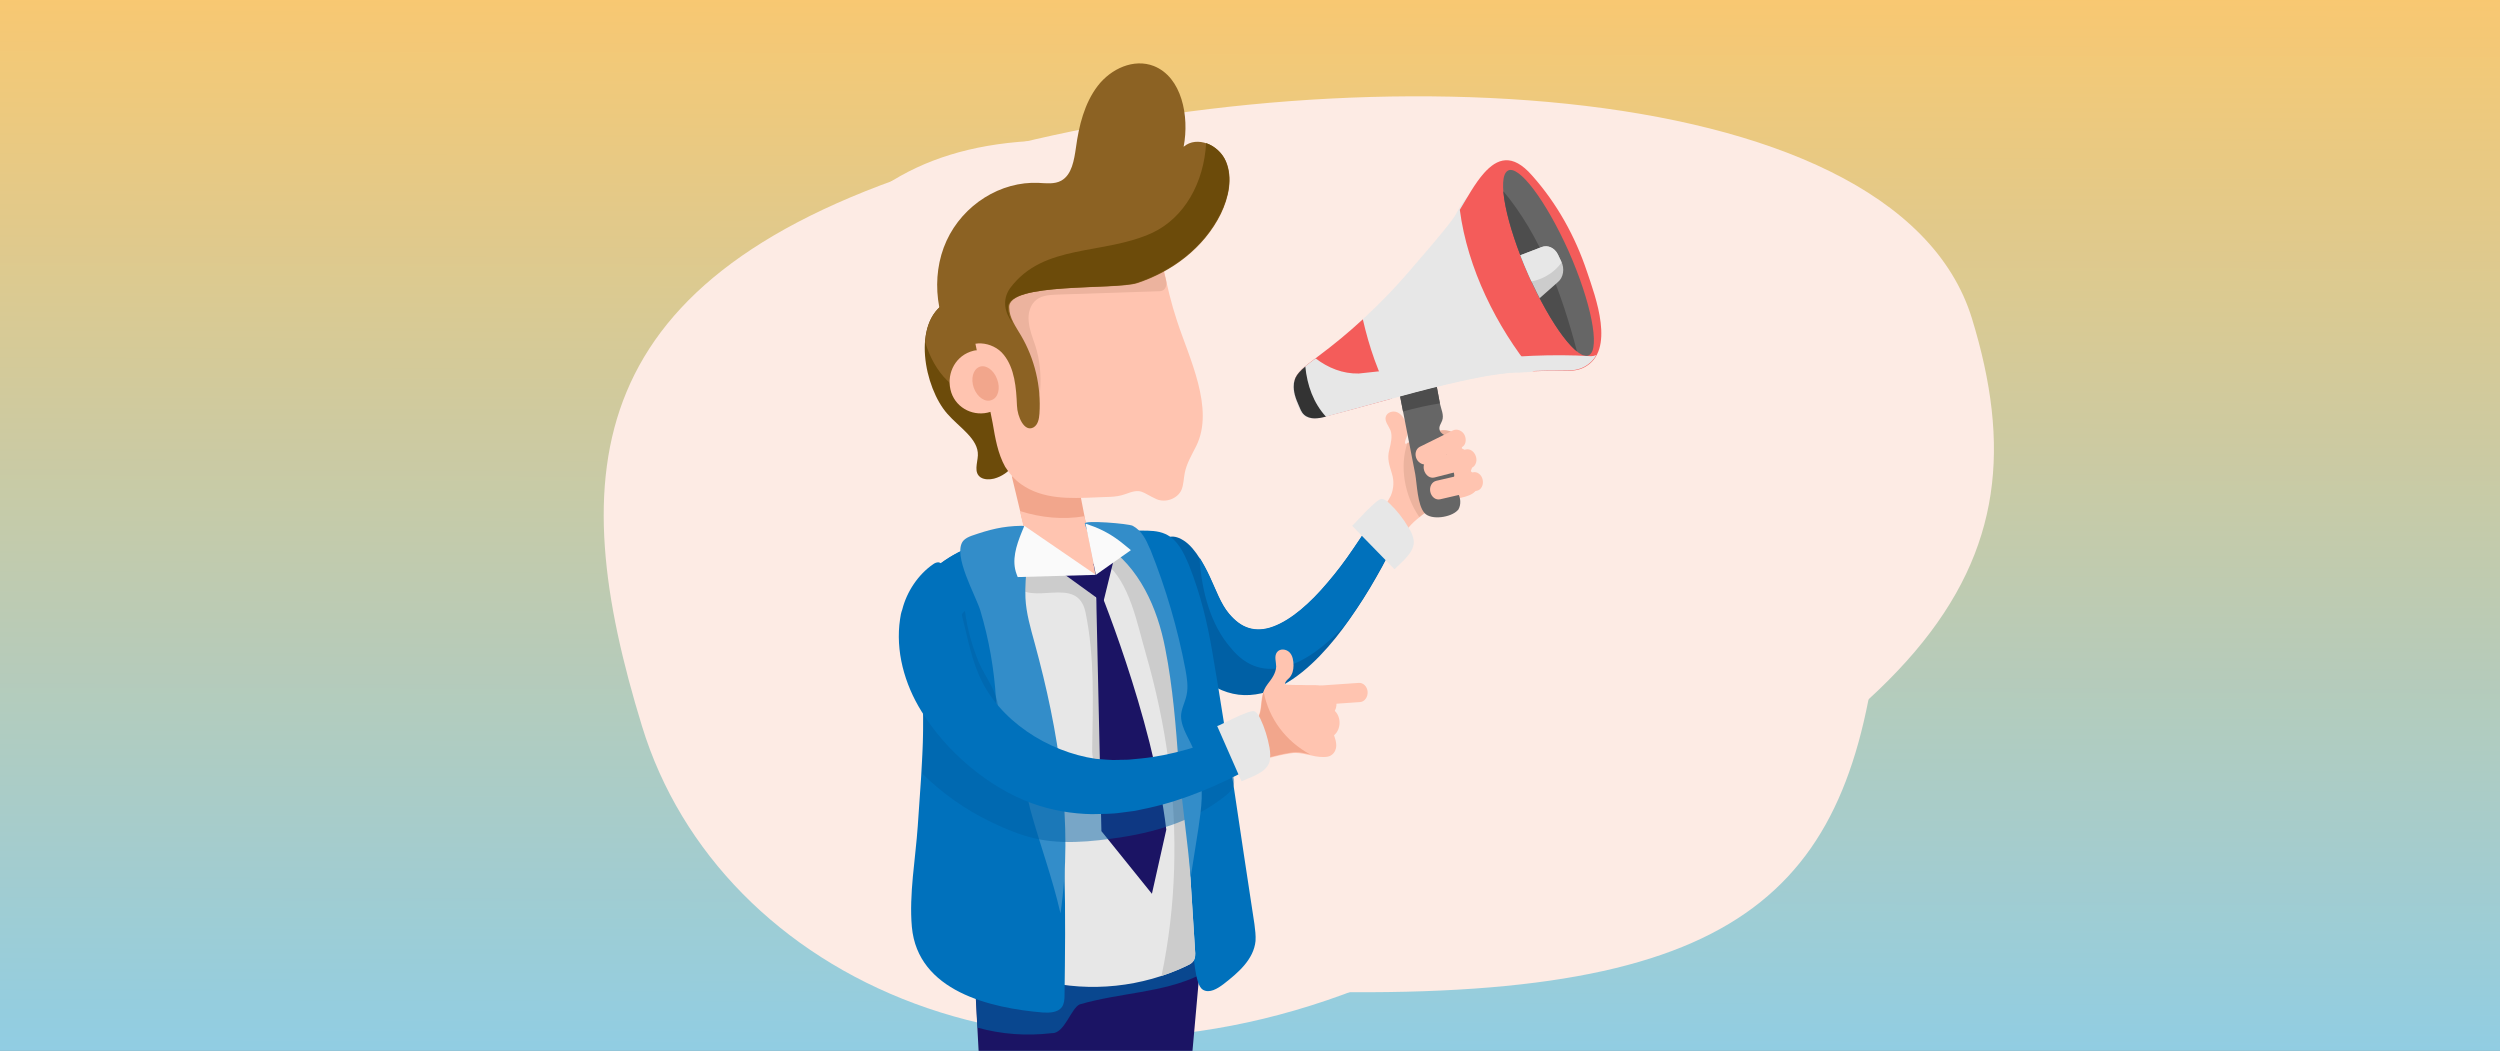 <?xml version="1.0" encoding="utf-8"?>
<!-- Generator: Adobe Illustrator 23.0.2, SVG Export Plug-In . SVG Version: 6.00 Build 0)  -->
<svg version="1.1" id="Layer_1" xmlns="http://www.w3.org/2000/svg" xmlns:xlink="http://www.w3.org/1999/xlink" x="0px" y="0px"
	 viewBox="0 0 678 285" style="enable-background:new 0 0 678 285;" xml:space="preserve">
<rect x="0" y="0" width="678" height="285" fill="#808080" stroke="none"/>
<style type="text/css">
	.st0{fill:url(#SVGID_1_);}
	.st1{fill:#FDEBE4;}
	.st2{fill:#FFC4B0;}
	.st3{fill:#ECB39E;}
	.st4{fill:#666666;}
	.st5{fill:#4D4D4D;}
	.st6{fill:#1B1464;}
	.st7{opacity:0.67;fill:#0060A5;}
	.st8{fill:#0060A5;}
	.st9{fill:#0071BC;}
	.st10{fill:#E7E7E7;}
	.st11{fill:#6C4B0A;}
	.st12{fill:#8C6223;}
	.st13{fill:#CCCCCC;}
	.st14{fill:#F2A68C;}
	.st15{fill:#338DC9;}
	.st16{opacity:0.48;fill:#0060A5;}
	.st17{fill:#FAFAFA;}
	.st18{fill:#F45C5A;}
	.st19{clip-path:url(#SVGID_3_);fill:#666666;}
	.st20{clip-path:url(#SVGID_3_);fill:#4D4D4D;}
	.st21{clip-path:url(#SVGID_3_);fill:#CCCCCC;}
	.st22{clip-path:url(#SVGID_3_);fill:#E7E7E7;}
	.st23{fill:#333333;}
</style>
<linearGradient id="SVGID_1_" gradientUnits="userSpaceOnUse" x1="339.389" y1="-14.206" x2="338.532" y2="331.222">
	<stop  offset="0" style="stop-color:#FDC86C"/>
	<stop  offset="1" style="stop-color:#80CEF5"/>
</linearGradient>
<rect class="st0" width="678" height="285"/>
<g>
	<path class="st1" d="M534.8,86.4c21.1,68.8-9.9,112.6-157.1,177.9c-95.1,42.1-182.6,1.4-203.6-67.4
		c-21.1-68.8-17.4-122.1,82.2-152.6C355.9,13.9,513.7,17.6,534.8,86.4z"/>
	<path class="st1" d="M506.7,189.9c-12.5,63.6-52.7,85.9-186.3,77.5c-86.3-5.5-133.5-74-121-137.6c12.5-63.6,36.6-104.7,121.5-88
		C405.8,58.3,519.2,126.3,506.7,189.9z"/>
</g>
<title>eople-with-digital-content-creation-concept_3226111</title>
<g>
	<g>
		<path class="st2" d="M375.3,138.2c-0.2-0.5,1.7-3.2,1.9-3.8c0.8-1.9,0.9-4,0.3-5.9c-0.7-2.4-1.4-4.1-0.7-6.6
			c0.4-1.7,0.9-3.6,0.3-5.2c-0.5-1.2-1.6-2.4-1.3-3.6c0.3-1.3,2-1.8,3.1-1.3c1.2,0.5,1.9,1.7,2.4,2.9c0.4,1.1,0.6,2.3,0.3,3.5
			c-0.2,0.7-0.7,1.4-0.5,2.1c0.1,0.4,4.5-1.6,5.2-1.9c2.2-0.8,4.2-2.2,6.7-1.4c2,0.6,3.6,2.7,3.4,4.8c2.3,0.9,3.5,3.9,2.4,6.1
			c0.7,0.7,1.3,1.4,1.6,2.3c0.3,0.9,0.4,1.9-0.1,2.7c-0.4,0.7-1.1,1.1-1.8,1.4c-2.8,1.2-6.1,0.9-8.6,2.5c-1.8,1.1-3.9,2.6-5.6,4
			c-2.1,1.7-3.6,3.9-5.2,6C379.1,146.6,375.3,138.3,375.3,138.2z"/>
		<path class="st2" d="M394.3,117.5c1.4,0.9,2.3,2.5,2.1,4.1c2.3,0.9,3.5,3.9,2.4,6.1c0.7,0.7,1.3,1.4,1.6,2.3
			c0.3,0.9,0.4,1.9-0.1,2.7c-0.4,0.7-1.1,1.1-1.8,1.4c-2.8,1.2-6.1,0.9-8.6,2.5c-0.9,0.5-1.8,1.2-2.7,1.8
			C386.4,130.4,385.8,123.6,394.3,117.5z"/>
		<path class="st3" d="M381.7,120.1c1.2-0.3,4.1-1.6,4.7-1.8c2.2-0.8,4.2-2.2,6.7-1.4c0.5,0.1,0.9,0.4,1.3,0.6
			c-8.4,6.1-7.8,12.9-7.2,21c-0.8,0.6-1.6,1.1-2.3,1.7C380.9,134.4,379.5,126.5,381.7,120.1z"/>
		<path class="st4" d="M395.5,138.2c-0.1,0.1-0.1,0.2-0.2,0.2c-1.7,1.9-7.2,2.8-9,0.7c-1.9-2.2-2-7.8-2.5-10.6
			c-1.5-7.5-2.9-15.1-4.4-22.6c-0.1-0.7-0.3-1.3-0.4-2l10.1-2c0.5,2.5,0.9,5,1.4,7.5c0.3,1.5,1.2,3.2,0.6,4.7
			c-0.3,0.8-0.9,1.5-0.7,2.4c0.2,1.2,1.6,1.4,2.1,2.2c0.6,0.9,0.7,2.6,0.2,3.6c-0.3,0.7-0.7,1.5-0.5,2.3c0.5,1.8,2.1,2.1,2.2,4.3
			c0,0.9-0.7,1.8-0.5,2.7c0.2,0.8,0.8,1.3,1.3,1.9C396.2,134.8,396.3,136.9,395.5,138.2z"/>
		<path class="st5" d="M379.4,105.9c-0.1-0.7-0.3-1.3-0.4-2l10.1-2c0.5,2.5,0.9,5,1.4,7.5c-3.4,0.5-6.7,1.3-10,2.2
			C380.1,109.7,379.8,107.8,379.4,105.9z"/>
		<path class="st2" d="M387.7,124.4l9.8-2.5c1.2-0.3,2.4,0.6,2.8,2c0.4,1.4-0.3,2.8-1.5,3.1l-9.8,2.5c-1.2,0.3-2.4-0.6-2.8-2
			C385.8,126.1,386.5,124.7,387.7,124.4z"/>
		<path class="st2" d="M389.5,130.4l9.9-2.3c1.2-0.3,2.4,0.6,2.7,2c0.3,1.4-0.4,2.8-1.6,3l-9.9,2.3c-1.2,0.3-2.4-0.6-2.7-2
			C387.6,132,388.3,130.7,389.5,130.4z"/>
		<path class="st2" d="M385,121.2l9.1-4.5c1.1-0.5,2.5,0.1,3.1,1.3c0.6,1.3,0.3,2.8-0.8,3.3l-9.1,4.5c-1.1,0.5-2.5-0.1-3.1-1.3
			S383.9,121.8,385,121.2z"/>
	</g>
	<polygon class="st6" points="326.1,254.8 323.4,285 265.4,285 264,258.8 	"/>
	<path class="st7" d="M285.2,280.2c-6.9,0.8-13.6,0.3-20.1-1.5l-1.1-19.9l62.1-4l-0.9,9.7c-10,4.8-21.5,4.7-32.4,7.9
		C290.4,273.5,288.7,280.4,285.2,280.2z"/>
	<path class="st8" d="M373.3,138.9c-0.9,1.6-2,3.4-3,5.1c-1.1,1.7-2.2,3.3-3.3,4.9c-2.2,3.2-4.5,6.3-6.9,9.1
		c-4.7,5.6-9.9,10.2-14.8,12c-2.4,0.9-4.7,1-6.6,0.4c-2-0.6-3.8-2-5.4-3.9c-2.3-2.7-3.6-6.6-5.2-10c-2.2-4.5-4.7-9.1-8.4-10.6
		c-1.2-0.5-2.6-0.6-3.8,0.3c-1.4,1-2.2,3.1-2.9,5.1c-3,8.7,0.1,14.8,3.8,20.8c1.1,1.9,2.2,3.9,3.6,5.7c1.2,1.9,2.8,3.4,4.3,5
		c3.2,3,7.1,5.1,11.2,5.6c4.1,0.5,8.3-0.6,12-2.6c3.7-2,7-4.8,10-7.9c3-3.1,5.7-6.5,8.2-10.1c2.5-3.6,4.9-7.3,7.1-11.2
		c1.1-1.9,2.2-3.9,3.2-5.9c1-2,2-4,3-6.2L373.3,138.9z"/>
	<path class="st9" d="M333.7,175.6c-5.2-6-7.8-14.8-8.4-24.4c1,1.6,2,3.4,2.8,5.2c1.6,3.4,3,7.4,5.2,10c1.7,2,3.4,3.3,5.4,3.9
		c2,0.6,4.2,0.5,6.6-0.4c4.9-1.8,10.1-6.4,14.8-12c2.4-2.8,4.7-5.8,6.9-9.1c1.1-1.6,2.2-3.3,3.3-4.9c1-1.7,2.1-3.5,3-5.1l6,5.7
		c-1,2.2-2,4.2-3,6.2c-1,2-2.1,3.9-3.2,5.9c-2.2,3.9-4.5,7.6-7.1,11.2c-0.5,0.7-1,1.4-1.5,2C354.6,180.4,342.5,186.6,333.7,175.6z"
		/>
	<path class="st10" d="M378.2,154.4c1.9-2,5.5-4.6,5.2-7.7c-0.1-1.3-0.7-2.5-1.4-3.6c-1.4-2.4-3.1-4.6-5.1-6.5
		c-0.6-0.6-1.3-1.2-2.2-1.3c-1.4-0.1-7.9,7.4-8,7.3C366.7,142.6,378.2,154.4,378.2,154.4z"/>
	<path class="st11" d="M256.9,112.2c3.2,3.7,8.5,6.8,8.3,11.3c-0.1,2.1-1.2,4.7,0.8,6c1,0.6,2.4,0.6,3.6,0.3c4.4-1.2,7-5.2,7.2-9.1
		c0.3-3.9-1.3-7.8-3.1-11.5c-1.8-3.7-3.8-7.3-4.5-11.2c-1.1-6.2,1.7-24.1-12.5-16C247.1,87.4,250.7,105.2,256.9,112.2z"/>
	<path class="st12" d="M250.9,92.8c0.3-4.6,2-8.7,5.8-10.9c14.2-8.1,11.4,9.8,12.5,16c0.4,2.3,1.3,4.6,2.3,6.8
		c-1.3,1.1-2.6,2.1-4.1,2.7C258.9,107.6,253.4,100.9,250.9,92.8z"/>
	<path class="st9" d="M300.3,200.5c4.2,14.4,9.8,27.2,16.5,40.5c2.4,4.7,4.7,9.5,6.2,14.6c0.9,2.7,0.9,11.4,3.2,12.8
		c1.8,1.1,4-0.3,5.6-1.5c4-3.1,8.2-6.7,8.7-11.7c0.1-1.5-0.1-3-0.3-4.6c-3.8-24.5-7.2-49.2-11.4-73.7c-1.4-8.2-3.2-15.7-6.3-23.5
		c-1.4-3.4-3.1-7.1-6.5-8.6c-2-0.9-4.3-0.9-6.5-0.9c-3.1,0-6.1,0.1-9.2,0.1c-2.8,0-5.7,0.1-8.4,1.1c-10.5,3.9-2.4,18.5-0.2,26.1
		C294.6,180.9,297.5,190.7,300.3,200.5z"/>
	<path class="st10" d="M281.9,142.8c0,0,4.8,0.5,4.8,0.5c6.4,0.7,13.4,3.4,18.4,7.6c5,4.2,7.6,12.3,9.5,18.5
		c4.8,14.8,5.8,30.4,6.8,45.8c0.9,14.2,1.8,28.4,2.7,42.6c0.1,1,0.1,2.1-0.5,2.9c-0.4,0.6-1.1,0.9-1.7,1.2
		c-12.1,5.8-26.2,7.3-39.2,4.1c-2.2-0.5-4.4-1.2-6-2.7c-2.6-2.2-3.5-5.8-3.4-9.2c0.1-3.4,1-6.7,1.7-10c1.7-8.9-0.5-16.5-1.4-25.2
		c-0.8-8.2-1.7-16.5-2.8-24.8c-1.4-10.6-2.8-21.2-4.2-31.8C265.1,151.3,273.4,145,281.9,142.8z"/>
	<path class="st13" d="M299.4,146.5c1.3,0.7,2.9,1.9,4.9,3.8c5.6,5.4,8,11.8,10.3,19.1c4.8,14.8,5.8,30.4,6.8,45.8
		c0.9,14.2,1.8,28.4,2.7,42.6c0.1,1,0.1,2.1-0.5,2.9c-0.4,0.6-1.1,0.9-1.7,1.2c-2.2,1.1-4.6,2-6.9,2.8c4-19.1,4.5-38.9,1.9-58.2
		c-1.3-9.9-3.4-19.7-6.2-29.4c-2.2-7.5-4.3-19.3-10.9-24.4c-0.5-0.4-1.1-0.7-1.7-0.5c-0.7,0.2-0.9,1.1-1,1.9
		c-1,7.6,1.6,15.9,2.4,23.7c0.8,8.8,1.3,17.6,1.3,26.4c0,1.3-0.2,2.8-1.4,3.3c-1,0.4-2.2-0.3-2.7-1.2c-0.5-1-0.5-2.1-0.5-3.2
		c0.2-12.4,0.7-24.9-1.8-37c-2.2-10.6-15-1.1-19.4-7.9c-1.5-2.3-0.3-5.6,2-7.2c2.2-1.6,5.1-2,7.9-2.3
		C292.8,147.8,295,144.3,299.4,146.5z"/>
	<path class="st9" d="M284.1,191.3c0.8,4.1,1.5,8.2,2.1,12.3c3,21.8,2.8,44.4,2.5,66.4c0,1.1-0.1,2.2-0.7,3.1
		c-1.1,1.5-3.3,1.6-5.1,1.5c-14.4-1.2-34-5.8-35.6-23.2c-0.8-8.8,1-18.6,1.6-27.4c1.1-16.7,3.1-35.3-1-51.7c-0.2-1-0.9-2.2-0.9-3.2
		c-0.6-15.9,15.8-21.5,28.9-25.1c1.1-0.3,2.8-0.2,2.8,0.9c0,0.5-0.5,1-1,1.2c-1.6,0.9-3.5,1.1-4.9,2.2c-3.3,2.5,5.1,17.9,6.3,22
		C281.1,177.2,282.8,184.2,284.1,191.3z"/>
	<path class="st9" d="M249.9,184c-0.4-4-1-7.9-2-11.7c-0.2-1-0.9-2.2-0.9-3.2c-0.6-15.9,15.8-21.5,28.9-25.1
		c1.1-0.3,2.8-0.2,2.8,0.9c0,0.5-0.5,1-1,1.2c-1.6,0.9-3.5,1.1-4.9,2.2c-3.3,2.5,5.1,17.9,6.3,22c2,6.9,3.7,13.9,5.1,21
		c0.8,4.1,1.5,8.2,2.1,12.3c0.4,2.8,0.7,5.6,1,8.4C272.6,206.6,260.1,196.2,249.9,184z"/>
	<polygon class="st14" points="297.2,155.9 279.6,150.8 274.4,129.2 291.4,126 	"/>
	<path class="st2" d="M263.1,95.4c0.6-0.2,1.2-0.4,1.8-0.4c-1.5-7.1-2.7-14.2-2.2-20.4c0.7-8.2,8-8.1,14.7-9.3
		c2.7-0.5,35.5-6.9,35.5-6.8c1.8,9.5,3.2,19.2,6.3,28.5c3.2,9.9,10.3,23.8,5.2,34c-1.2,2.4-2.6,4.7-3.1,7.3
		c-0.3,1.5-0.3,3.2-0.9,4.6c-1.1,2.4-4.3,3.5-6.7,2.5c-4.2-1.9-4-3.1-8.5-1.4c-2.7,1-5.3,0.7-8.1,0.9c-6.9,0.3-14.3,0.6-20.2-3.6
		c-1.7-1.2-3.1-2.8-4.3-4.7c-2-3.6-2.7-7.8-3.4-11.9c-0.2-1-0.4-2-0.6-3c-4.3,1.4-9.1-0.8-10.6-5.2C256.5,101.9,258.7,97,263.1,95.4
		z"/>
	<path class="st3" d="M263.4,87.8c-3.1-2-1.9-10.9-1.7-14.1c0.5-8.2,7.9-8.2,14.6-9.6c2.6-0.5,35.4-7.4,35.4-7.4
		c1.9,5.9,2.5,12.3,4.3,18.4c0.4,1.2,0.6,2.7-0.4,3.5c-0.5,0.4-1.1,0.4-1.8,0.4c-9.1,0.3-18.2,0.6-27.3,0.9
		c-1.9,0.1-3.8,0.2-5.3,1.3c-1.8,1.3-2.5,3.8-2.2,6.1c0.2,2.2,1.1,4.4,1.8,6.5c1.2,3.8,1.6,7.9,1.3,11.9c-0.1,1-0.3,2.1-1.2,2.6
		c-1.6,0.7-2.9-1.4-3.2-3.1c-0.6-3.2-1-6.5-2.2-9.5c-1.2-3-3.5-5.8-6.6-6.7c-1.6-0.5-3.4-0.4-5-1C263.7,88,263.6,87.9,263.4,87.8z"
		/>
	<path class="st12" d="M308.4,76.8c9.4-3.1,18.1-9.5,22.7-18.8c2.1-4.4,3.3-9.7,1.4-14.2c-1.9-4.5-7.9-7.1-11.5-4
		c1.6-8.3-0.5-18.9-8.1-21.9c-5.4-2.1-11.6,0.7-15.2,5.4c-3.6,4.7-5.1,10.8-5.9,16.7c-0.5,3.4-1.1,7.4-4,9c-1.8,1-4.1,0.7-6.1,0.6
		c-10.3-0.5-20.5,5.9-25,15.7c-4.5,9.8-2.9,22.4,3.8,30.7c2.2-4.2,8.8-3.5,11.7,0.2c3,3.7,3.4,9,3.6,13.8c0.1,3,2,7.3,4.5,5.9
		c1.2-0.7,1.5-2.3,1.6-3.7c0.5-7.4-1.3-14.9-5-21.2c-1.4-2.4-3.2-4.8-3.2-7.6C273.3,76.5,302.3,78.7,308.4,76.8z"/>
	<path class="st14" d="M264.1,105.2c0.9,2.5,3.1,4,4.8,3.3c1.8-0.6,2.5-3.2,1.5-5.7c-0.9-2.5-3.1-4-4.8-3.3
		C263.9,100.2,263.2,102.7,264.1,105.2z"/>
	<polygon class="st6" points="302,152 299.2,163.4 286.9,154.5 	"/>
	<path class="st2" d="M358.4,185.9l10.1-0.7c1.2-0.1,2.3,1,2.4,2.4c0.1,1.4-0.8,2.7-2,2.8l-10.1,0.7c-1.2,0.1-2.3-1-2.4-2.4
		C356.2,187.3,357.1,186,358.4,185.9z"/>
	<path class="st6" d="M297.2,157.4c0,0,15.4,36.7,19.1,67.6l-3.9,17.4l-13.7-17L297.2,157.4z"/>
	<path class="st2" d="M294.1,140l3,15.8l-17.6-5l-2.9-12.2C282.3,140.4,288.3,141,294.1,140z"/>
	<path class="st15" d="M263.5,145.3c-0.8,0.3-1.7,0.7-2.3,1.4c-3,3.8,3.6,15.1,4.7,19c2.3,7.7,3.7,15.7,4.2,23.7
		c0.2,3.2,0.3,6.5,1.7,9.4c1.4,2.9,4.5,5.3,7.6,4.7c-1.4,5.2-1.4,10.8,0,16c2.6,9.5,6,18.5,8.2,28.2c3.6-24.5-0.5-49.5-7-73.3
		c-1.1-4-2.3-8.1-2.5-12.2c-0.3-6.4,1.3-12.1,0.1-18.5c-0.1-0.4-0.2-0.8-0.5-1c-0.2-0.1-0.5-0.1-0.8-0.1
		C271.9,142.7,268.4,143.6,263.5,145.3z"/>
	<path class="st16" d="M249.9,184c1.6,1.9,8.8,11.7,12.1,7.3c2-2.6-0.3-7.6-0.9-10.5c-0.9-4.2-1.4-7.7-0.8-12.1
		c0.2-1.1,0.4-2.4,1.4-3c0.6,4.8,1.9,9.4,3.7,13.8c1.6,3.7,4.3,7,5.1,11c0.2,1,0.2,2,0.5,2.9c0.9,2.7,4.8,5.4,7,7.1
		c3.5,2.6,11,4.9,10,10.2c-0.1,0.5-0.2,1.1,0,1.5c0.6,1.1,3.7,0.6,4.8,0.7c2.9,0.4,5.7,1.2,8.6,1.5c5.6,0.6,11.3,0.4,16.8-1
		c4.6-1.1,9-3,13.4-4.7c0.8-0.3,1.7-0.5,2.3,0.1c0.2,0.3,0.3,0.6,0.4,0.9c0.3,1.2,0.6,2.4,0.2,3.5c-0.3,1-1.1,1.7-1.9,2.4
		c-7.9,6.5-18,9.8-28.1,11.4c-8.4,1.3-17.5,2.3-25.7-0.1c-3.6-1-7-2.5-10.3-4.1c-6.8-3.3-13-7.7-18.4-13
		C250.4,201.3,250.7,192.5,249.9,184z"/>
	<path class="st15" d="M311.8,148.7c0.1,0.1,0.1,0.3,0.2,0.4c4.2,10.5,7.4,21.4,9.5,32.5c0.4,2.3,0.8,4.6,0.3,6.9
		c-0.4,2-1.5,3.8-1.5,5.8c0.1,3.5,2.6,6.5,3.7,9.8c1.4,4,2,8.2,1.9,12.4c-0.1,2.7-0.5,5.5-0.9,8.2c-0.7,4.4-1.4,8.8-2.1,13.3
		c-0.8-10.1-2.4-20-3.2-30.2c-0.8-10.7-1.6-21.4-3.7-32c-2.1-10.9-7-22-16.4-28.1c-2.8-1.8-4.6-2.4-5.4-5.7c-0.3-1,11.9,0,13,0.6
		C309.6,143.9,310.8,146.3,311.8,148.7z"/>
	<path class="st17" d="M297.2,155.9l-19.4-13.3l-0.7,1.7c-1.5,3.7-2.8,7.7-1.4,11.4l0.3,0.8L297.2,155.9z"/>
	<path class="st9" d="M244.1,167.9c-1.3,8.6,1.2,17.6,5.8,25c6.6,10.8,18.1,20.7,30.1,25c5.3,1.9,10.8,2.8,16.1,2.9
		c2.7-0.1,5.3,0,7.9-0.4c1.3-0.2,2.6-0.3,3.8-0.5l3.8-0.8c9.9-2.2,18.9-6.2,27.4-10.7l-4.5-9.5c-8.3,3.3-16.8,6-25.1,6.8l-3.1,0.3
		c-1,0.1-2.1,0-3.1,0.1c-2.1,0.1-4-0.2-6-0.3c-13-1.9-26.4-10.4-31.7-22.7c-2.6-6-3.5-12.5-5.3-18.7c-1-3.6-2.4-7-4-10.3
		c-0.4-0.7-0.9-1.5-1.7-1.6c-0.5,0-1,0.2-1.4,0.5c-4.1,2.8-7.2,7.5-8.4,12.3C244.4,166.1,244.2,167,244.1,167.9z"/>
	<path class="st17" d="M297.2,155.9l-2.8-13.9l1.1,0.4c3.3,1.1,6.3,2.8,9,5l2.2,1.8L297.2,155.9z"/>
	<path class="st2" d="M336.1,200.1c0-0.6,2.8-2.3,3.2-2.8c1.4-1.4,2.4-3.3,2.6-5.4c0.3-2.5,0.3-4.3,1.9-6.4c1.1-1.4,2.2-2.9,2.3-4.7
		c0-1.3-0.6-2.8,0.2-3.9c0.8-1.1,2.5-0.9,3.4,0c0.9,0.9,1.1,2.3,1.1,3.6c0,1.2-0.3,2.4-1.1,3.3c-0.5,0.5-1.2,1-1.2,1.7
		c0,0.4,4.8,0.2,5.5,0.3c2.4,0.1,4.7-0.4,6.7,1.3c1.6,1.4,2.3,3.8,1.3,5.7c1.8,1.7,1.7,5-0.2,6.6c0.3,0.9,0.6,1.8,0.6,2.8
		c0,0.9-0.4,1.9-1.2,2.5c-0.6,0.5-1.4,0.6-2.2,0.6c-3,0.1-5.9-1.5-8.9-1c-2.1,0.3-4.6,0.9-6.7,1.5c-2.6,0.8-4.8,2.2-7.1,3.6
		C336.4,209.3,336.1,200.1,336.1,200.1z"/>
	<path class="st14" d="M339.4,197.3c1.4-1.4,2.4-3.3,2.6-5.4c0.2-1.6,0.3-3,0.7-4.3c1.4,7.3,6,13.4,12.6,17
		c-1.7-0.4-3.4-0.8-5.1-0.5c-2.1,0.3-4.6,0.9-6.7,1.5c-2.6,0.8-4.8,2.2-7.1,3.6c0,0-0.3-9.2-0.3-9.2
		C336.1,199.5,338.9,197.8,339.4,197.3z"/>
	<path class="st10" d="M336.7,211.9c2.5-1.2,6.7-2.3,7.6-5.3c0.3-1.2,0.2-2.6,0-3.8c-0.5-2.7-1.3-5.4-2.5-7.9
		c-0.4-0.8-0.8-1.6-1.6-2c-1.3-0.6-10,4.2-10.1,4L336.7,211.9z"/>
	<path class="st11" d="M273.9,78.2c9.1-12.3,25.3-8.9,38.7-15.1c8.6-4.1,13.9-13.5,14.5-24.3c2.3,0.8,4.3,2.6,5.3,4.9
		c1.9,4.5,0.8,9.8-1.4,14.2c-4.6,9.3-13.3,15.7-22.7,18.8c-6,2-35-0.2-34.9,6.7c0,1.5,0.5,2.9,1.2,4.2
		C272.5,84.8,271.7,81.4,273.9,78.2z"/>
	<g>
		<g>
			<path class="st10" d="M351.2,102.8c1-2.6,4.2-4.5,6.2-6.1c9.2-6.9,17.7-14.8,25.1-23.5c3.9-4.6,7.9-9,11.5-13.8
				c1.3-1.6,3.4-7.4,6.1-6.8c1.1,0.3,2,1.2,2.7,2.1c5.7,7.2,9.2,15.9,12.6,24.4c2.2,5.4,4.4,11,4.5,16.9c0.1,6-7,4.6-11.1,5.1
				c-5.6,0.6-11.1,1.8-16.6,3.1c-10.9,2.6-21.7,5.8-32.6,8.7c-2,0.5-4.5,1-6.1-0.4c-0.8-0.7-1.1-1.7-1.5-2.6
				c-0.7-1.8-1.4-3.8-1.3-5.7C350.9,103.7,351,103.3,351.2,102.8z"/>
			<path class="st18" d="M402.5,46.9c3.5-3.9,7.6-5.5,13,0.7c6.7,7.5,11.7,16.5,14.9,26.1c2.3,6.8,7.8,21.4-0.7,25.9
				c-2,1.1-4.4,1-6.7,1c-2.5-0.1-4.9,0-7.3,0.1c-9.8-12.1-17.7-27.8-19.8-43.8C397.9,53.6,400,49.7,402.5,46.9z"/>
			<g>
				<defs>
					<path id="SVGID_2_" d="M425.4,68.1c6.1,13.8,8.6,26.4,5.6,28.2c-3,1.8-10.4-8-16.5-21.8c-6.1-13.8-8.6-26.4-5.6-28.2
						C411.8,44.5,419.2,54.3,425.4,68.1z"/>
				</defs>
				<clipPath id="SVGID_3_">
					<use xlink:href="#SVGID_2_"  style="overflow:visible;"/>
				</clipPath>
				<path class="st19" d="M425.4,68.1c6.1,13.8,8.6,26.4,5.6,28.2c-3,1.8-10.4-8-16.5-21.8c-6.1-13.8-8.6-26.4-5.6-28.2
					C411.8,44.5,419.2,54.3,425.4,68.1z"/>
				<path class="st20" d="M414.4,74.5c-4-9.1-6.5-17.6-6.9-22.9c10.3,12.2,16.1,28.1,20.2,43.8C424.1,92.6,418.9,84.6,414.4,74.5z"
					/>
				<path class="st21" d="M423.4,70.9l-0.9-1.9c-0.9-1.8-2.8-2.7-4.4-2l-19.7,7.6c-2.2,0.8-3.1,3.8-1.9,6.2l4.3,8.7
					c1.1,2.3,3.7,3,5.4,1.4l16.3-14.4C424,75.3,424.4,72.8,423.4,70.9z"/>
				<path class="st22" d="M418.1,67c1.7-0.6,3.5,0.2,4.4,2l0.9,1.9c0,0.1,0.1,0.2,0.1,0.3c-5.1,6.8-13.6,6.1-21,4.6
					c-1.5-0.2-3-0.6-4.6-1c0.1-0.1,0.3-0.1,0.4-0.2L418.1,67z"/>
			</g>
			<path class="st18" d="M350.9,104.2c0-0.5,0.2-0.9,0.3-1.4c1-2.6,4.2-4.5,6.2-6.1c4.3-3.2,8.3-6.5,12.2-10.1
				c1.7,7.4,4.1,14.6,7.9,21.5c-6,1.6-11.9,3.3-17.8,4.8c-2,0.5-4.5,1-6.1-0.4c-0.8-0.7-1.1-1.7-1.5-2.6
				C351.4,108.1,350.7,106.2,350.9,104.2z"/>
			<path class="st10" d="M351.2,102.8c0.9-2.3,3.6-4.1,5.6-5.6c3.4,2.6,7.4,4.2,11.7,4.1c21.3-2.1,41.7-6,63-4.7
				c0.4,0,0.9-0.1,1.4-0.3c-0.7,1.3-1.8,2.4-3.3,3.2c-2,1.1-4.4,1-6.7,1c-2.3,0-4.5,0-6.6,0.1c-2.3,0.6-5.3,0.3-7.5,0.6
				c-5.6,0.6-11.1,1.8-16.6,3.1c-10.9,2.6-21.7,5.8-32.6,8.7c-2,0.5-4.5,1-6.1-0.4c-0.8-0.7-1.1-1.7-1.5-2.6
				c-0.7-1.8-1.4-3.8-1.3-5.7C350.9,103.7,351,103.3,351.2,102.8z"/>
		</g>
		<path class="st23" d="M350.9,104.2c0-0.5,0.2-0.9,0.3-1.4c0.5-1.3,1.6-2.4,2.8-3.4c0.5,5.1,2.2,9.9,5.6,13.6
			c-2,0.5-4.3,0.9-5.9-0.5c-0.8-0.7-1.1-1.7-1.5-2.6C351.4,108.1,350.7,106.2,350.9,104.2z"/>
	</g>
</g>
</svg>
